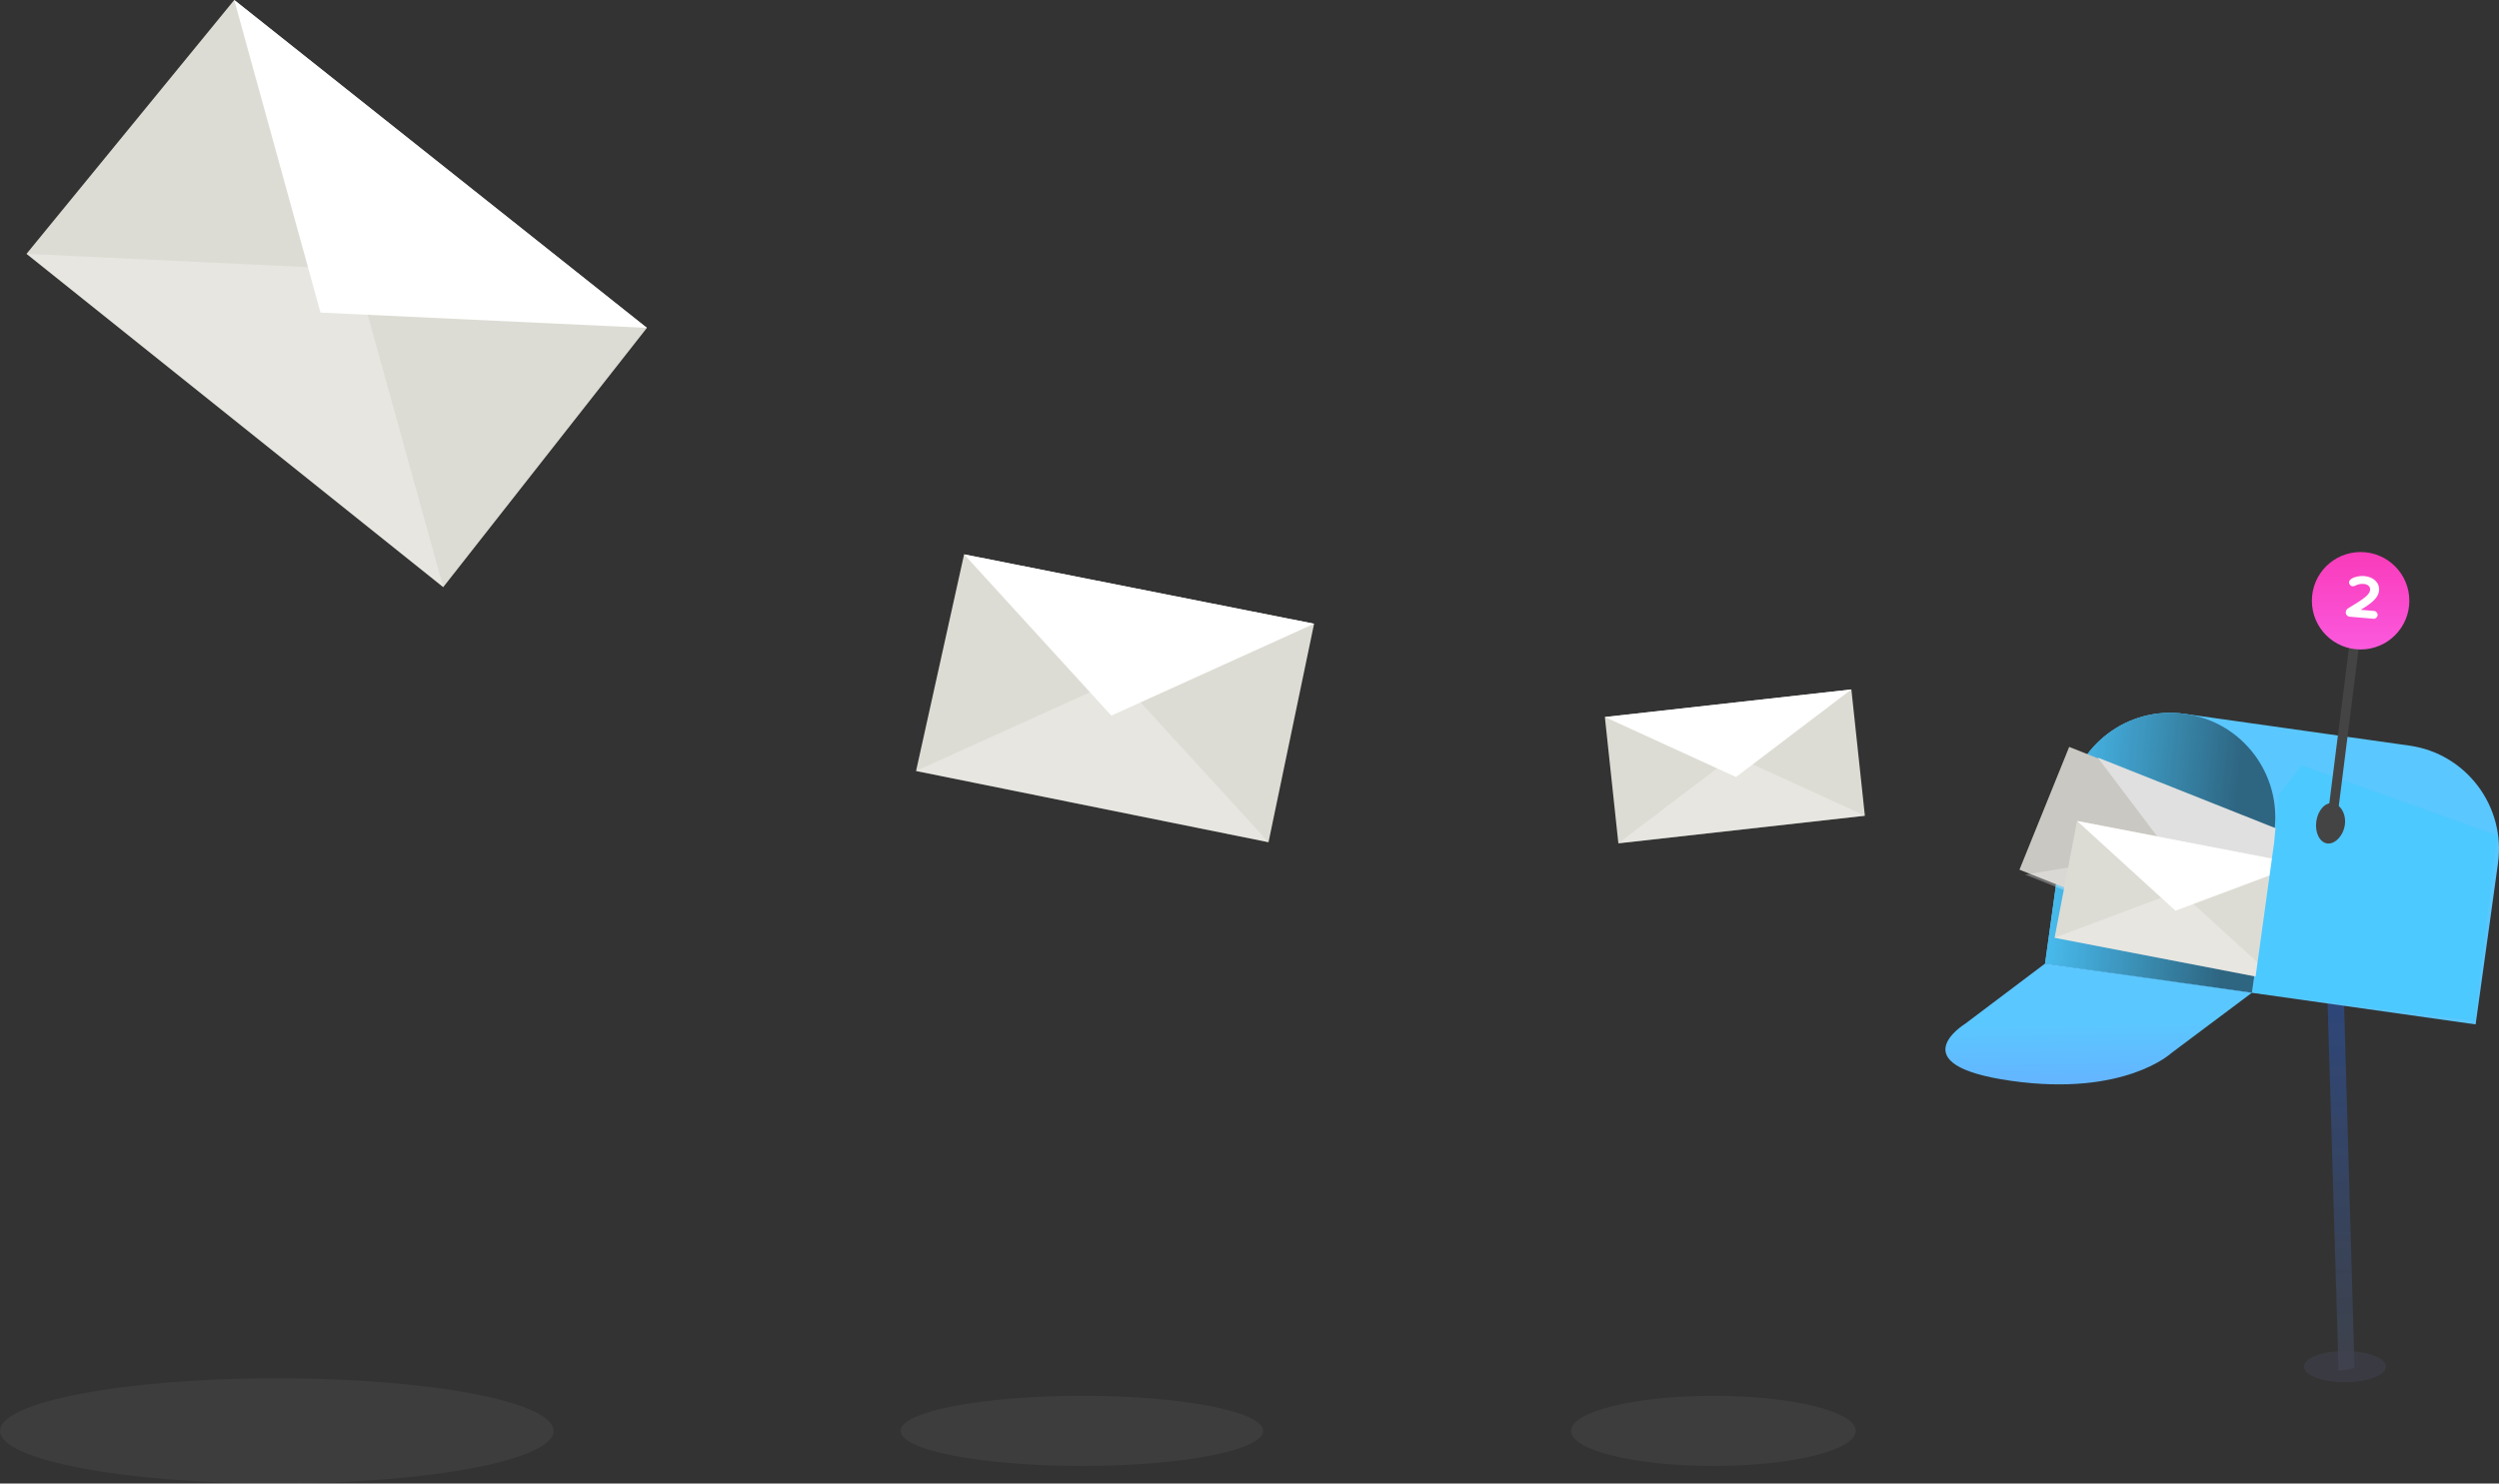 <?xml version="1.0" encoding="utf-8"?>
<!-- Generator: Adobe Illustrator 16.0.0, SVG Export Plug-In . SVG Version: 6.00 Build 0)  -->
<!DOCTYPE svg PUBLIC "-//W3C//DTD SVG 1.1//EN" "http://www.w3.org/Graphics/SVG/1.1/DTD/svg11.dtd">
<svg version="1.1" id="Layer_1" xmlns="http://www.w3.org/2000/svg" xmlns:xlink="http://www.w3.org/1999/xlink" x="0px" y="0px"
	 width="640.999px" height="380.637px" viewBox="0 0 640.999 380.637" enable-background="new 0 0 640.999 380.637"
	 xml:space="preserve">
<rect x="0" y="0" width="640.999" height="380.637" fill="#333333" stroke="none"/>
<g>
	<g>
		<g>
			<g>
				<g>
					<g>
						<g>
							<path fill="#DDDCD4" d="M411.654,183.969l63.227-7.074l3.463,32.404l-63.227,7.074L411.654,183.969z"/>
							<path fill="#FFFFFF" d="M411.654,183.969l63.227-7.074l-29.59,22.467L411.654,183.969z"/>
							<path opacity="0.298" fill="#FFFFFF" enable-background="new    " d="M478.343,209.305l-63.227,7.074l29.592-22.467
								L478.343,209.305z"/>
						</g>
					</g>
				</g>
			</g>
			<g>
				<g>
					<g>
						<g>
							<path fill="#DDDCD4" d="M60.086,0l105.846,84.125l-52.238,66.51L6.809,65.12L60.086,0z"/>
							<path fill="#FFFFFF" d="M60.086,0l105.846,84.125l-83.723-3.924L60.086,0z"/>
							<path opacity="0.298" fill="#FFFFFF" enable-background="new    " d="M113.684,150.648L6.797,65.134l84.283,4.003
								L113.684,150.648z"/>
						</g>
					</g>
				</g>
			</g>
			<g>
				<g>
					<g>
						<g>
							<path fill="#DDDCD4" d="M247.291,142.232l89.777,17.801l-11.689,56.051l-90.408-18.27L247.291,142.232z"/>
							<path fill="#FFFFFF" d="M247.291,142.232l89.777,17.801l-52.011,23.573L247.291,142.232z"/>
							<path opacity="0.298" fill="#FFFFFF" enable-background="new    " d="M325.376,216.096l-90.41-18.27l52.109-23.604
								L325.376,216.096z"/>
						</g>
					</g>
				</g>
			</g>
			<g>
				<g>
					<g>
						
							<linearGradient id="SVGID_1_" gradientUnits="userSpaceOnUse" x1="204.539" y1="258.288" x2="204.539" y2="259.524" gradientTransform="matrix(7.807 0 0 -124.043 -996.786 32417.682)">
							<stop  offset="0" style="stop-color:#444444;stop-opacity:0.757"/>
							<stop  offset="0.86" style="stop-color:#2C477F"/>
						</linearGradient>
						<path fill="url(#SVGID_1_)" d="M603.941,351.023l-4.08,0.714l-3.727-124.043h4.258L603.941,351.023z"/>
						<g>
							
								<linearGradient id="SVGID_2_" gradientUnits="userSpaceOnUse" x1="195.712" y1="258.99" x2="195.712" y2="257.99" gradientTransform="matrix(116.433 0 0 -79.946 -22204.568 20887.935)">
								<stop  offset="0" style="stop-color:#5BC7FF"/>
								<stop  offset="1" style="stop-color:#5BC7FF"/>
							</linearGradient>
							<path fill="url(#SVGID_2_)" d="M635.001,262.833l-110.436-15.614l5.738-41.313c2.033-14.626,15.49-24.813,30.059-22.753
								l57.678,8.155c14.568,2.06,24.73,15.587,22.699,30.212L635.001,262.833z"/>
							<path fill="#4CC9FF" d="M577.621,254.729l-53.057-7.502l5.74-41.321c2.033-14.626,15.49-24.813,30.059-22.753l0.299,0.043
								c14.568,2.059,24.73,15.586,22.699,30.212L577.621,254.729z"/>
							
								<linearGradient id="SVGID_3_" gradientUnits="userSpaceOnUse" x1="195.751" y1="258.419" x2="196.65" y2="258.315" gradientTransform="matrix(59.055 0 0 -71.841 -11040.145 18777.191)">
								<stop  offset="0.01" style="stop-color:#100204;stop-opacity:0"/>
								<stop  offset="0.99" style="stop-color:#100204;stop-opacity:0.498"/>
							</linearGradient>
							<path fill="url(#SVGID_3_)" d="M577.621,254.729l-53.057-7.502l5.74-41.321c2.033-14.626,15.49-24.813,30.059-22.753
								l0.299,0.043c14.568,2.059,24.73,15.586,22.699,30.212L577.621,254.729z"/>
							
								<linearGradient id="SVGID_4_" gradientUnits="userSpaceOnUse" x1="196.018" y1="256.199" x2="196.069" y2="255.006" gradientTransform="matrix(78.613 0 0 -31.003 -14871.17 8205.527)">
								<stop  offset="0" style="stop-color:#5BC7FF"/>
								<stop  offset="1" style="stop-color:#719AFF"/>
							</linearGradient>
							<path fill="url(#SVGID_4_)" d="M560.201,252.258l-18.219-2.576l-17.41-2.463l-20.514,15.463c0,0-17.213,10.527,11.859,14.638
								c29.074,4.11,41.072-7.154,41.072-7.154l20.621-15.446L560.201,252.258z"/>
						</g>
						<g>
							<g>
								<g>
									<g>
										<path fill="#CAC8C2" d="M530.751,191.637l60.943,24.229l-12.752,31.501L518,223.138L530.751,191.637z"/>
										<path fill="#E0E0E0" d="M538.054,194.357L599,218.586l-37.922,6.287L538.054,194.357z"/>
										<path opacity="0.298" fill="#FFFFFF" enable-background="new    " d="M580.412,248.637l-60.943-24.229l37.922-6.288
											L580.412,248.637z"/>
									</g>
								</g>
							</g>
						</g>
						<g>
							<g>
								<g>
									<g>
										<g>
											<path fill="#DDDCD4" d="M532.775,210.637L590,221.664l-5.777,29.967L527,240.604L532.775,210.637z"/>
											<path fill="#FFFFFF" d="M532.775,210.637L590,221.664l-31.986,11.992L532.775,210.637z"/>
											<path opacity="0.298" fill="#FFFFFF" enable-background="new    " d="M584.222,251.637L527,240.609l31.984-11.992
												L584.222,251.637z"/>
										</g>
									</g>
								</g>
							</g>
						</g>
						<path fill="#4CC9FF" d="M584.492,203.846l-1.164,12.258L578,254.637c0,0,56.986,7.57,56.859,7.191
							c-0.127-0.377,5.723-47.52,5.723-47.52l-50.17-17.938L584.492,203.846z"/>
						<g>
							<path fill="#444444" d="M605.05,165.985l-2.465-0.349l-5.863,46.464l2.465,0.349L605.05,165.985z"/>
							
								<linearGradient id="SVGID_5_" gradientUnits="userSpaceOnUse" x1="205.669" y1="249.465" x2="204.711" y2="248.487" gradientTransform="matrix(7.456 0 0 -10.375 -930.639 2792.177)">
								<stop  offset="0" style="stop-color:#444444"/>
								<stop  offset="1" style="stop-color:#444444"/>
							</linearGradient>
							<path fill="url(#SVGID_5_)" d="M601.457,211.631c-0.396,2.853-2.596,5.048-4.531,4.773c-1.938-0.273-3.186-2.807-2.789-5.659
								s2.287-4.942,4.223-4.669C600.296,206.351,601.853,208.779,601.457,211.631z"/>
						</g>
					</g>
				</g>
				<path id="Ellipse_6_" opacity="0.541" fill="#424251" enable-background="new    " d="M591,350.637c0-2.209,4.699-4,10.5-4
					c5.799,0,10.5,1.791,10.5,4s-4.701,4-10.5,4C595.699,354.637,591,352.846,591,350.637z"/>
			</g>
		</g>
		
			<linearGradient id="Ellipse2_1_" gradientUnits="userSpaceOnUse" x1="198.032" y1="255.799" x2="198.032" y2="254.799" gradientTransform="matrix(25 0 0 -25 -4345.301 6536.617)">
			<stop  offset="0" style="stop-color:#F93BBA"/>
			<stop  offset="1" style="stop-color:#FB59DE"/>
		</linearGradient>
		<path id="Ellipse2_6_" fill="url(#Ellipse2_1_)" d="M593,154.137c0-6.904,5.596-12.5,12.5-12.5c6.902,0,12.5,5.596,12.5,12.5
			s-5.598,12.5-12.5,12.5C598.595,166.637,593,161.041,593,154.137z"/>
		<path id="Ellipse3_6_" opacity="0.05" fill="#FFFFFF" enable-background="new    " d="M231,367.137c0-4.971,20.818-9,46.5-9
			s46.5,4.029,46.5,9s-20.818,9-46.5,9S231,372.107,231,367.137z"/>
		<path id="Ellipse4_6_" opacity="0.05" fill="#FFFFFF" enable-background="new    " d="M0,367.137c0-7.456,31.787-13.5,71-13.5
			s71,6.044,71,13.5s-31.787,13.5-71,13.5S0,374.593,0,367.137z"/>
		<path id="Ellipse5_5_" opacity="0.05" fill="#FFFFFF" enable-background="new    " d="M403,367.137c0-4.971,16.34-9,36.5-9
			c20.158,0,36.5,4.029,36.5,9s-16.342,9-36.5,9C419.339,376.137,403,372.107,403,367.137z"/>
	</g>
	<g>
		<path fill="#FFFFFF" d="M609.863,157.818c0.047-0.528-0.359-1.016-0.885-1.061l-3.451-0.303c2.922-1.727,4.553-3.141,4.707-4.92
			c0.182-2.096-1.504-3.532-3.762-3.729c-1.336-0.117-3.168,0.304-3.746,1.075c-0.109,0.135-0.17,0.291-0.184,0.451
			c-0.051,0.567,0.373,1.045,0.898,1.09c0.238,0.021,0.449-0.023,0.67-0.146c0.639-0.353,1.391-0.524,2.234-0.45
			c0.873,0.076,1.678,0.604,1.598,1.509c-0.105,1.218-1.477,2.246-5.686,4.772c-0.322,0.195-0.529,0.548-0.561,0.916
			c-0.057,0.641,0.412,1.148,0.969,1.197l6.139,0.536C609.33,158.803,609.814,158.395,609.863,157.818L609.863,157.818z"/>
	</g>
</g>
</svg>
